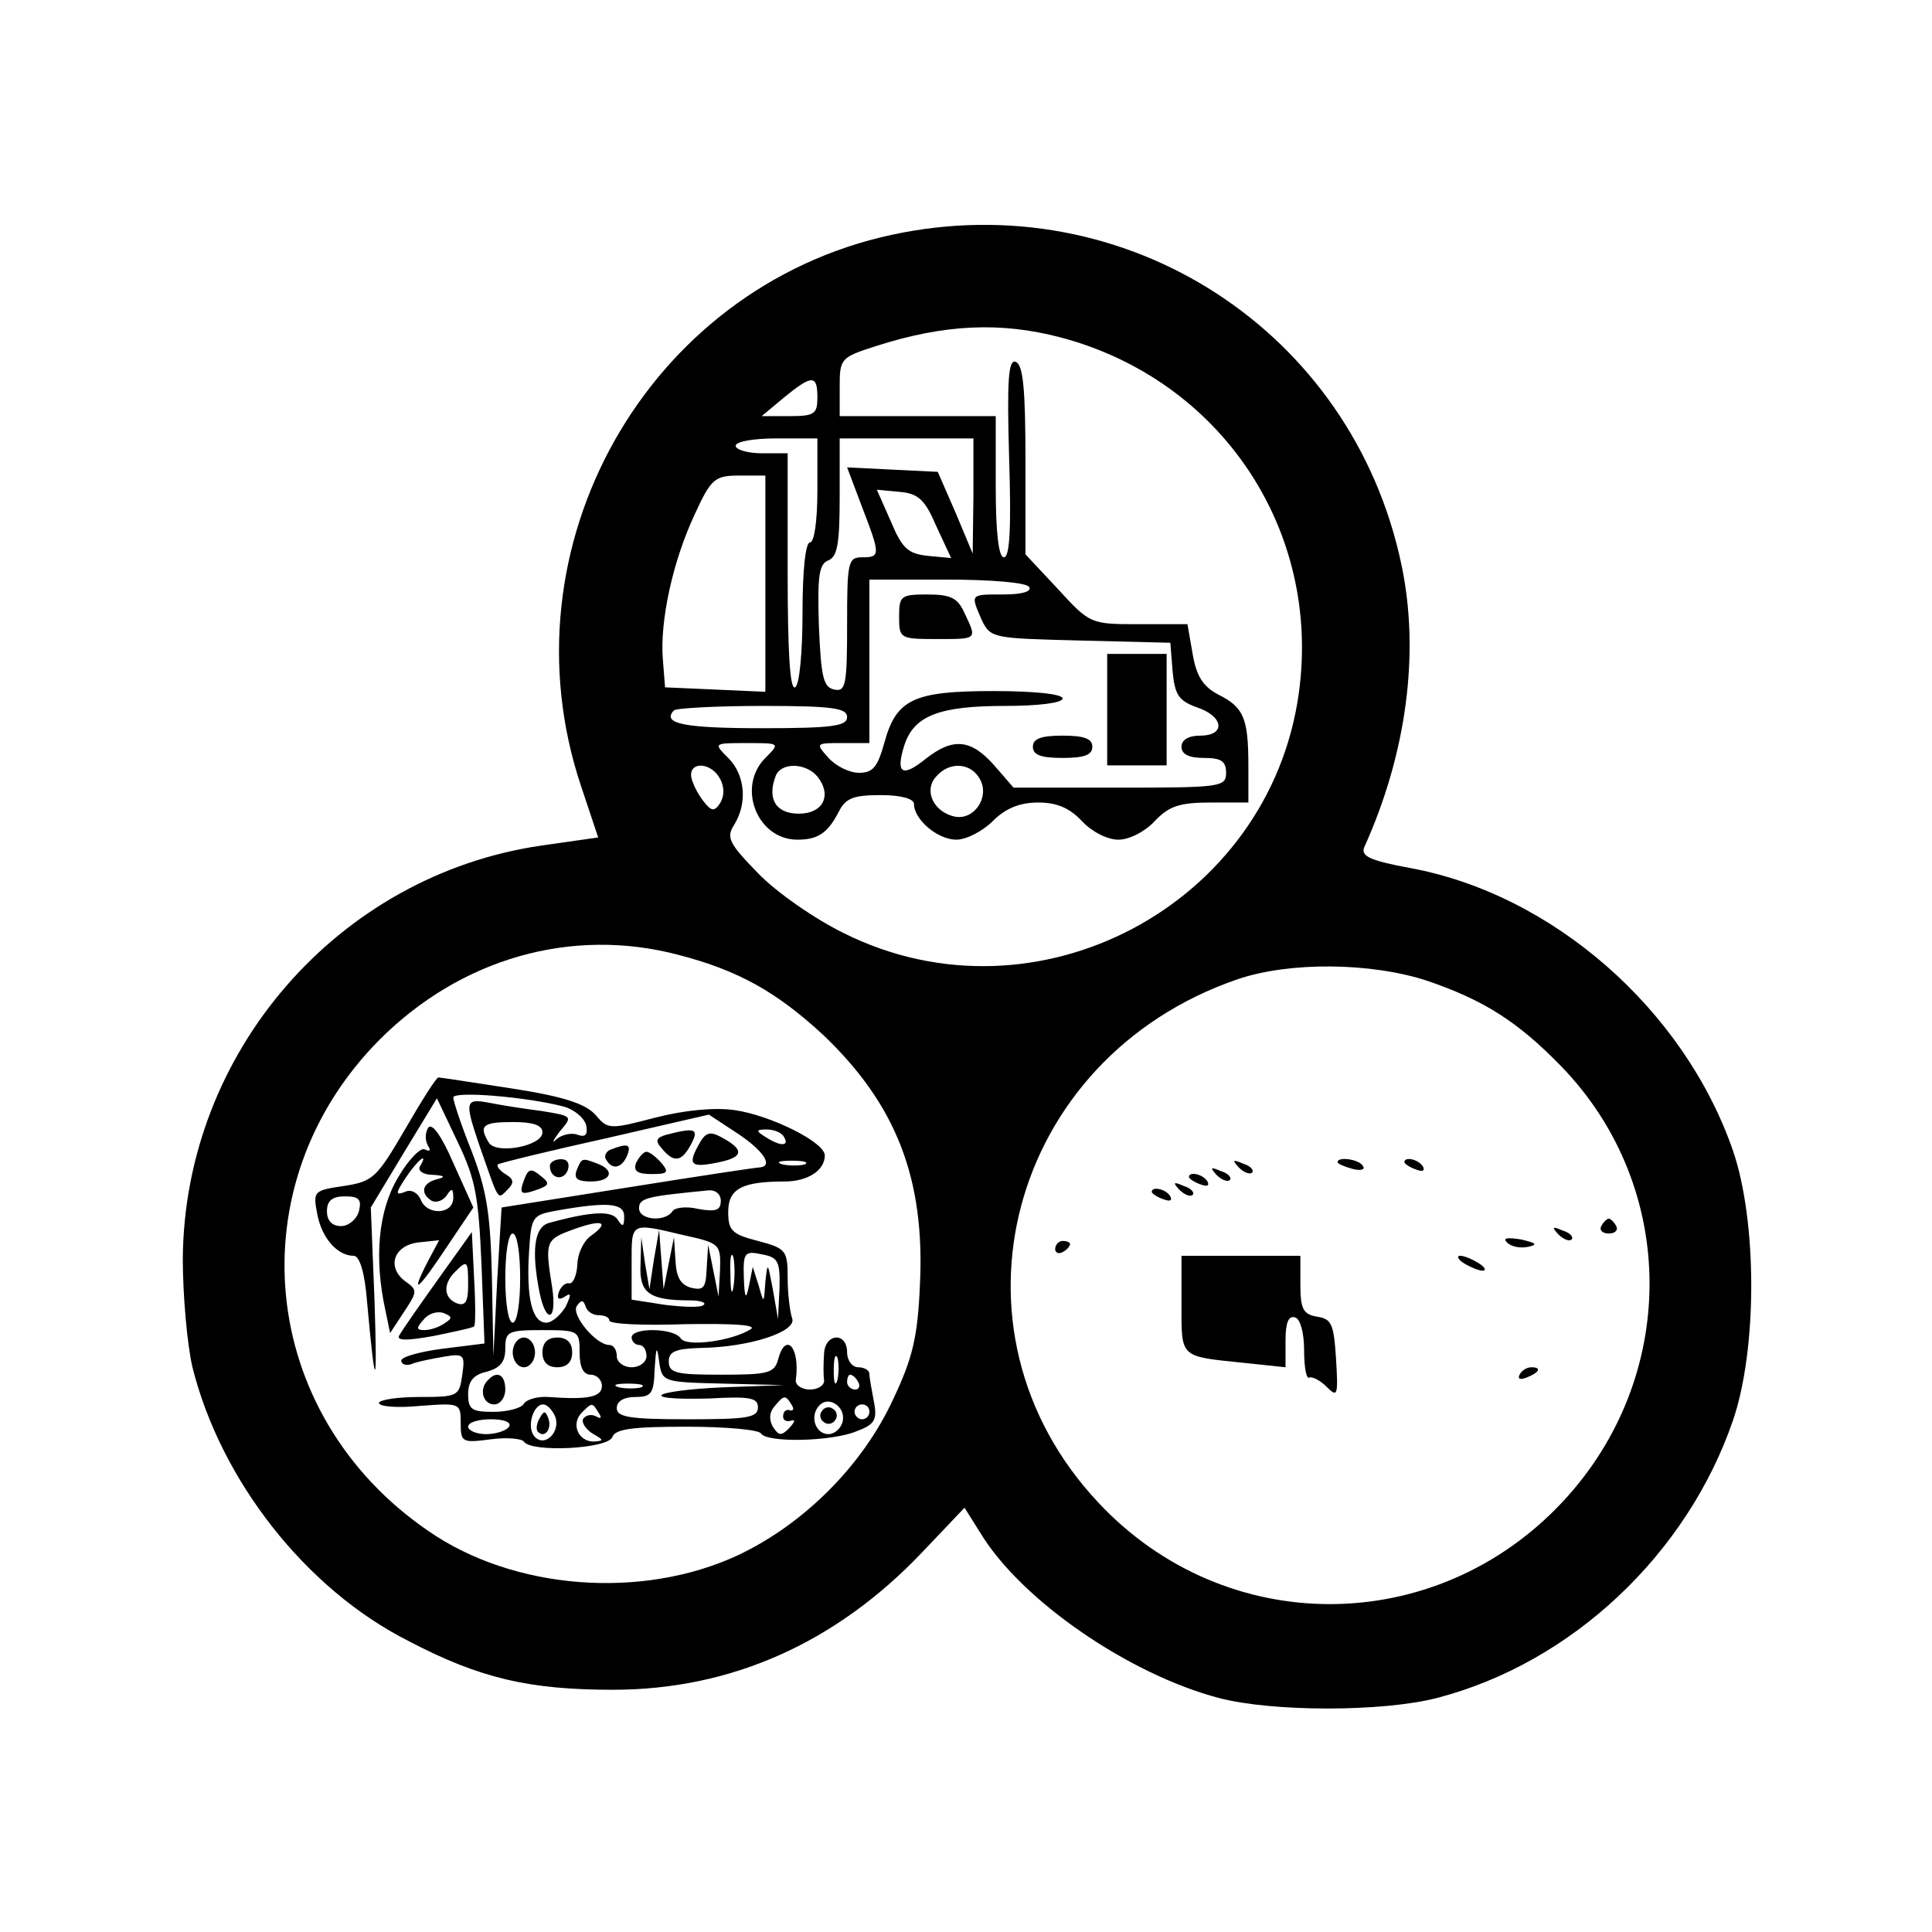 <?xml version="1.0" standalone="no"?>
<!DOCTYPE svg PUBLIC "-//W3C//DTD SVG 20010904//EN"
 "http://www.w3.org/TR/2001/REC-SVG-20010904/DTD/svg10.dtd">
<svg version="1.0" xmlns="http://www.w3.org/2000/svg"
 width="260pt" height="260pt" viewBox="0 0 260 260"
 preserveAspectRatio="xMidYMid meet">
<g transform="translate(0,260) scale(0.1,-0.1)"
fill="#000000" stroke="none">
<path d="M1200 2284 c-329 -71 -526 -420 -418 -742 l23 -69 -77 -11 c-273 -40
-480 -278 -482 -556 0 -50 6 -116 13 -146 38 -152 152 -298 290 -368 97 -51
164 -66 276 -66 159 0 300 63 416 185 l57 60 22 -35 c55 -90 199 -189 320
-221 72 -19 221 -19 294 0 181 47 336 193 398 373 33 96 33 268 0 364 -66 190
-243 345 -435 380 -54 10 -66 16 -61 28 57 126 75 262 50 380 -66 315 -371
512 -686 444z m227 -138 c216 -57 351 -259 321 -478 -39 -286 -353 -453 -612
-324 -39 19 -91 55 -116 81 -39 40 -43 48 -32 65 18 29 15 67 -8 90 -20 20
-20 20 25 20 45 0 45 0 25 -20 -39 -39 -11 -110 43 -110 28 0 41 9 56 38 9 18
20 22 56 22 28 0 45 -5 45 -12 0 -21 32 -48 57 -48 13 0 35 11 49 25 17 17 36
25 61 25 25 0 42 -7 59 -25 13 -14 34 -25 49 -25 15 0 36 11 49 25 19 20 33
25 75 25 l51 0 0 49 c0 64 -6 79 -40 96 -21 11 -30 25 -35 55 l-7 40 -65 0
c-65 0 -66 0 -109 47 l-44 47 0 127 c0 94 -3 128 -13 132 -10 4 -12 -24 -9
-129 3 -94 1 -134 -7 -134 -7 0 -11 32 -11 95 l0 95 -105 0 -105 0 0 39 c0 38
1 40 48 55 93 30 169 33 249 12z m-327 -81 c0 -22 -4 -25 -37 -25 l-38 0 30
25 c38 31 45 31 45 0z m0 -125 c0 -40 -4 -70 -10 -70 -6 0 -10 -38 -10 -94 0
-53 -4 -98 -10 -101 -7 -4 -10 50 -10 154 l0 161 -35 0 c-19 0 -35 5 -35 10 0
6 25 10 55 10 l55 0 0 -70z m210 -7 l-1 -78 -23 55 -24 55 -61 3 -61 3 20 -53
c25 -65 25 -68 0 -68 -19 0 -20 -7 -20 -91 0 -81 -2 -90 -17 -87 -15 3 -18 16
-21 86 -2 67 0 83 13 88 12 5 15 23 15 85 l0 79 90 0 90 0 0 -77z m-280 -118
l0 -146 -67 3 -68 3 -3 38 c-4 51 13 131 43 195 22 48 27 52 60 52 l35 0 0
-145z m230 77 l20 -43 -32 3 c-26 3 -34 10 -49 46 l-19 43 31 -3 c25 -2 34
-11 49 -46z m125 -82 c4 -6 -10 -10 -34 -10 -46 0 -45 1 -30 -34 12 -25 15
-25 133 -28 l121 -3 3 -38 c3 -32 8 -40 33 -49 36 -12 39 -38 4 -38 -16 0 -25
-6 -25 -15 0 -10 10 -15 30 -15 23 0 30 -4 30 -20 0 -19 -7 -20 -143 -20
l-143 0 -26 30 c-31 35 -55 38 -92 9 -32 -26 -41 -20 -29 18 13 40 47 53 136
53 44 0 77 4 77 10 0 6 -38 10 -93 10 -108 0 -131 -11 -147 -70 -9 -32 -15
-40 -34 -40 -13 0 -31 9 -41 20 -18 20 -17 20 18 20 l37 0 0 110 0 110 104 0
c59 0 108 -4 111 -10z m-245 -175 c0 -12 -19 -15 -114 -15 -105 0 -136 6 -119
24 3 3 57 6 120 6 94 0 113 -3 113 -15z m-171 -83 c6 -11 6 -23 0 -33 -8 -12
-12 -11 -24 5 -8 11 -15 26 -15 33 0 19 28 16 39 -5z m131 3 c20 -25 8 -50
-25 -50 -31 0 -43 20 -31 51 7 18 40 18 56 -1z m219 -4 c13 -24 -8 -55 -34
-50 -28 6 -42 34 -26 53 18 22 48 20 60 -3z m-406 -236 c81 -21 132 -50 194
-107 99 -94 138 -194 131 -337 -3 -71 -10 -99 -36 -154 -41 -89 -120 -168
-209 -210 -129 -60 -302 -47 -417 33 -229 157 -259 466 -65 661 109 109 258
152 402 114z m1008 -35 c76 -26 122 -55 181 -116 157 -163 157 -418 1 -585
-171 -183 -454 -184 -625 -1 -218 232 -121 598 187 704 70 24 180 23 256 -2z"/>
<path d="M1210 1770 c0 -29 1 -30 50 -30 56 0 55 -1 38 35 -9 20 -18 25 -50
25 -36 0 -38 -2 -38 -30z"/>
<path d="M1490 1645 l0 -75 40 0 40 0 0 75 0 75 -40 0 -40 0 0 -75z"/>
<path d="M1390 1595 c0 -11 11 -15 40 -15 29 0 40 4 40 15 0 11 -11 15 -40 15
-29 0 -40 -4 -40 -15z"/>
<path d="M545 1080 c-38 -65 -43 -70 -82 -76 -41 -6 -42 -7 -36 -38 6 -32 27
-56 49 -56 8 0 15 -23 18 -62 11 -122 14 -122 10 2 l-5 125 44 73 45 74 28
-59 c24 -50 28 -73 32 -165 l4 -106 -56 -7 c-31 -4 -56 -11 -56 -16 0 -5 6 -7
13 -5 6 3 26 7 43 10 29 5 30 3 26 -25 -4 -28 -6 -29 -58 -29 -30 0 -54 -4
-54 -8 0 -5 25 -7 55 -4 54 4 55 4 55 -23 0 -26 2 -27 40 -22 22 3 42 1 45 -3
9 -15 113 -10 119 6 4 11 27 14 100 14 52 0 97 -4 100 -9 8 -13 96 -11 129 3
24 9 28 15 23 40 -3 16 -6 32 -6 37 0 5 -7 9 -15 9 -8 0 -15 9 -15 20 0 28
-30 26 -31 -2 -1 -13 -1 -29 0 -35 1 -7 -8 -13 -19 -13 -11 0 -20 6 -19 13 6
44 -14 66 -24 27 -5 -18 -14 -20 -76 -20 -61 0 -71 2 -71 18 0 13 9 17 43 18
66 1 130 22 123 40 -3 9 -6 33 -6 54 0 37 -2 40 -40 50 -35 9 -40 14 -40 39 0
31 18 41 76 41 31 0 54 15 54 35 0 18 -73 54 -121 61 -27 4 -68 0 -107 -10
-61 -16 -64 -16 -80 3 -13 15 -41 25 -112 36 -52 8 -97 15 -100 15 -3 0 -23
-32 -45 -70z m213 31 c15 -4 29 -16 31 -26 2 -12 -1 -16 -12 -12 -8 3 -21 0
-28 -6 -7 -7 -5 -2 4 10 18 21 18 21 -25 28 -24 3 -55 8 -70 11 -32 6 -33 2
-13 -57 27 -77 24 -74 38 -60 9 9 9 14 -3 21 -8 5 -12 11 -10 13 3 2 68 18
145 35 l139 32 38 -25 c35 -23 49 -44 31 -46 -5 0 -84 -12 -178 -27 l-170 -27
-6 -100 -5 -100 -2 106 c-2 85 -7 117 -27 169 -14 35 -25 68 -25 73 0 9 98 1
148 -12z m-28 -35 c0 -18 -61 -30 -72 -14 -14 23 -9 28 32 28 27 0 40 -4 40
-14z m325 -6 c8 -13 -5 -13 -25 0 -13 8 -13 10 2 10 9 0 20 -4 23 -10z m28
-37 c-7 -2 -21 -2 -30 0 -10 3 -4 5 12 5 17 0 24 -2 18 -5z m-113 -49 c0 -13
-7 -15 -30 -11 -16 4 -32 2 -35 -3 -10 -15 -45 -12 -45 4 0 14 11 16 93 24 10
1 17 -5 17 -14z m-487 -14 c-3 -11 -14 -20 -24 -20 -12 0 -19 7 -19 20 0 14 7
20 24 20 19 0 23 -4 19 -20z m357 -7 c0 -14 -2 -15 -9 -4 -8 12 -35 11 -93 -5
-19 -6 -23 -37 -12 -93 9 -44 24 -39 17 7 -10 62 -9 64 30 78 39 14 48 9 21
-10 -9 -7 -17 -24 -17 -38 -1 -15 -6 -26 -11 -25 -5 1 -11 -4 -14 -12 -3 -9 0
-11 8 -6 9 6 9 3 1 -14 -7 -11 -18 -21 -26 -21 -19 0 -27 34 -23 96 3 47 4 49
38 55 68 12 90 10 90 -8z m79 -25 c50 -11 51 -12 50 -47 l-2 -36 -7 35 -7 35
-2 -32 c-1 -26 -4 -30 -21 -26 -14 4 -20 14 -21 37 l-2 31 -7 -35 -7 -35 -3
40 -3 40 -7 -40 -6 -40 -6 35 -5 35 -1 -36 c-2 -39 11 -49 67 -49 13 0 22 -3
18 -6 -3 -4 -27 -3 -52 0 l-45 7 0 50 c0 54 -2 54 69 37z m-219 -58 c0 -33 -4
-60 -10 -60 -6 0 -10 27 -10 60 0 33 4 60 10 60 6 0 10 -27 10 -60z m287 -12
c-2 -13 -4 -5 -4 17 -1 22 1 32 4 23 2 -10 2 -28 0 -40z m62 -2 l-2 -41 -7 40
c-7 37 -7 37 -10 10 -2 -30 -2 -30 -9 -5 l-8 25 -5 -25 c-4 -20 -6 -18 -7 11
-1 33 1 36 24 31 22 -4 25 -9 24 -46z m-243 -36 c8 0 14 -3 14 -7 0 -5 46 -7
102 -5 66 1 98 -1 88 -7 -26 -16 -87 -24 -94 -12 -9 14 -66 15 -66 1 0 -5 5
-10 10 -10 6 0 10 -7 10 -15 0 -8 -9 -15 -20 -15 -11 0 -20 7 -20 15 0 8 -4
15 -10 15 -18 0 -51 40 -44 52 6 9 9 9 12 0 2 -7 10 -12 18 -12z m-26 -50 c0
-20 5 -30 15 -30 8 0 15 -7 15 -15 0 -15 -18 -19 -72 -15 -14 1 -29 -3 -33 -9
-3 -6 -22 -11 -41 -11 -29 0 -34 3 -34 24 0 17 7 26 25 30 18 5 25 13 25 31 0
23 3 25 50 25 49 0 50 -1 50 -30z m193 -42 l82 -2 -82 -3 c-46 -2 -83 -7 -83
-11 0 -4 29 -5 65 -4 54 3 65 1 65 -12 0 -14 -15 -16 -95 -16 -78 0 -95 3 -95
15 0 9 9 15 25 15 22 0 25 5 26 38 2 30 3 32 6 10 4 -28 5 -28 86 -30z m154 5
c-3 -10 -5 -4 -5 12 0 17 2 24 5 18 2 -7 2 -21 0 -30z m28 -3 c3 -5 1 -10 -4
-10 -6 0 -11 5 -11 10 0 6 2 10 4 10 3 0 8 -4 11 -10z m-292 -7 c-7 -2 -21 -2
-30 0 -10 3 -4 5 12 5 17 0 24 -2 18 -5z m202 -23 c4 -6 3 -9 -2 -8 -4 2 -9
-1 -9 -7 -1 -5 3 -9 10 -7 7 2 6 -1 -2 -10 -11 -11 -14 -10 -22 2 -5 9 -5 19
2 27 13 16 15 16 23 3z m68 -26 c-3 -8 -11 -14 -18 -14 -18 0 -26 25 -12 39
14 14 38 -5 30 -25z m-386 10 c8 -20 -13 -42 -27 -28 -12 12 -3 44 11 44 5 0
12 -7 16 -16z m59 4 c4 -6 3 -8 -4 -4 -6 3 -13 2 -17 -3 -3 -5 3 -14 12 -20
16 -9 16 -10 2 -11 -21 0 -31 24 -16 39 14 14 14 14 23 -1z m364 2 c0 -5 -4
-10 -10 -10 -5 0 -10 5 -10 10 0 6 5 10 10 10 6 0 10 -4 10 -10z m-485 -20
c-3 -5 -17 -10 -31 -10 -13 0 -24 5 -24 10 0 6 14 10 31 10 17 0 28 -4 24 -10z"/>
<path d="M897 1073 c-14 -4 -16 -8 -6 -19 16 -19 26 -18 39 6 11 21 6 23 -33
13z"/>
<path d="M940 1059 c-15 -27 -10 -31 28 -23 33 7 34 17 2 34 -15 8 -21 6 -30
-11z"/>
<path d="M822 1053 c-6 -2 -10 -9 -6 -14 8 -14 21 -11 28 6 6 15 1 17 -22 8z"/>
<path d="M856 1035 c-4 -11 2 -15 21 -15 21 0 24 2 13 15 -7 8 -16 15 -20 15
-4 0 -10 -7 -14 -15z"/>
<path d="M740 1031 c0 -17 18 -21 24 -6 3 9 0 15 -9 15 -8 0 -15 -4 -15 -9z"/>
<path d="M776 1025 c-4 -11 1 -15 19 -15 28 0 33 15 9 24 -21 8 -21 8 -28 -9z"/>
<path d="M706 1014 c-8 -21 -6 -23 17 -15 17 6 17 9 4 19 -12 10 -16 9 -21 -4z"/>
<path d="M690 780 c0 -11 7 -20 15 -20 8 0 15 9 15 20 0 11 -7 20 -15 20 -8 0
-15 -9 -15 -20z"/>
<path d="M730 780 c0 -13 7 -20 20 -20 13 0 20 7 20 20 0 13 -7 20 -20 20 -13
0 -20 -7 -20 -20z"/>
<path d="M657 743 c-13 -12 -7 -33 8 -33 8 0 15 9 15 20 0 20 -11 26 -23 13z"/>
<path d="M1106 701 c-4 -5 -2 -12 3 -15 5 -4 12 -2 15 3 4 5 2 12 -3 15 -5 4
-12 2 -15 -3z"/>
<path d="M726 691 c-4 -7 -5 -15 -2 -18 9 -9 19 4 14 18 -4 11 -6 11 -12 0z"/>
<path d="M576 1082 c-4 -7 -4 -17 0 -24 4 -6 3 -8 -4 -5 -5 4 -22 -13 -36 -37
-27 -45 -33 -109 -17 -181 l6 -29 19 29 c18 27 18 29 1 41 -25 19 -15 48 18
52 l28 3 -16 -30 c-24 -47 -12 -37 27 22 l35 52 -27 60 c-16 37 -29 55 -34 47z
m-11 -52 c-3 -5 4 -11 17 -11 17 -1 18 -3 6 -6 -20 -5 -23 -19 -7 -29 6 -3 15
0 20 7 7 11 9 10 9 -3 0 -23 -36 -24 -44 -2 -4 9 -13 14 -21 10 -13 -5 -13 -2
1 19 15 23 32 37 19 15z"/>
<path d="M590 879 c-25 -35 -48 -68 -52 -75 -6 -8 6 -9 45 -2 29 6 53 11 55
13 2 1 2 31 0 65 l-3 62 -45 -63z m40 -9 c0 -22 -4 -28 -15 -24 -18 7 -19 26
-3 42 17 17 18 16 18 -18z m-32 -51 c-7 -5 -19 -9 -27 -9 -11 0 -11 3 -1 14 6
8 18 12 27 9 12 -5 12 -7 1 -14z"/>
<path d="M1667 1029 c7 -7 15 -10 18 -7 3 3 -2 9 -12 12 -14 6 -15 5 -6 -5z"/>
<path d="M1800 1036 c0 -2 9 -6 20 -9 11 -3 18 -1 14 4 -5 9 -34 13 -34 5z"/>
<path d="M1890 1036 c0 -2 7 -7 16 -10 8 -3 12 -2 9 4 -6 10 -25 14 -25 6z"/>
<path d="M1637 1019 c7 -7 15 -10 18 -7 3 3 -2 9 -12 12 -14 6 -15 5 -6 -5z"/>
<path d="M1600 1016 c0 -2 7 -7 16 -10 8 -3 12 -2 9 4 -6 10 -25 14 -25 6z"/>
<path d="M1587 999 c7 -7 15 -10 18 -7 3 3 -2 9 -12 12 -14 6 -15 5 -6 -5z"/>
<path d="M1550 996 c0 -2 7 -7 16 -10 8 -3 12 -2 9 4 -6 10 -25 14 -25 6z"/>
<path d="M2155 950 c-3 -5 1 -10 10 -10 9 0 13 5 10 10 -3 6 -8 10 -10 10 -2
0 -7 -4 -10 -10z"/>
<path d="M2097 939 c7 -7 15 -10 18 -7 3 3 -2 9 -12 12 -14 6 -15 5 -6 -5z"/>
<path d="M2028 928 c6 -6 18 -8 28 -6 14 3 12 5 -9 10 -19 3 -25 2 -19 -4z"/>
<path d="M1420 919 c0 -5 5 -7 10 -4 6 3 10 8 10 11 0 2 -4 4 -10 4 -5 0 -10
-5 -10 -11z"/>
<path d="M1590 845 c0 -73 -3 -70 83 -79 l57 -6 0 36 c0 24 4 34 13 31 7 -2
12 -21 12 -44 0 -23 3 -39 7 -37 3 2 14 -3 23 -12 15 -15 16 -13 13 37 -3 47
-6 54 -25 57 -19 3 -23 10 -23 43 l0 39 -80 0 -80 0 0 -65z"/>
<path d="M1970 900 c8 -5 20 -10 25 -10 6 0 3 5 -5 10 -8 5 -19 10 -25 10 -5
0 -3 -5 5 -10z"/>
<path d="M2045 750 c-3 -6 1 -7 9 -4 18 7 21 14 7 14 -6 0 -13 -4 -16 -10z"/>
</g>
</svg>
